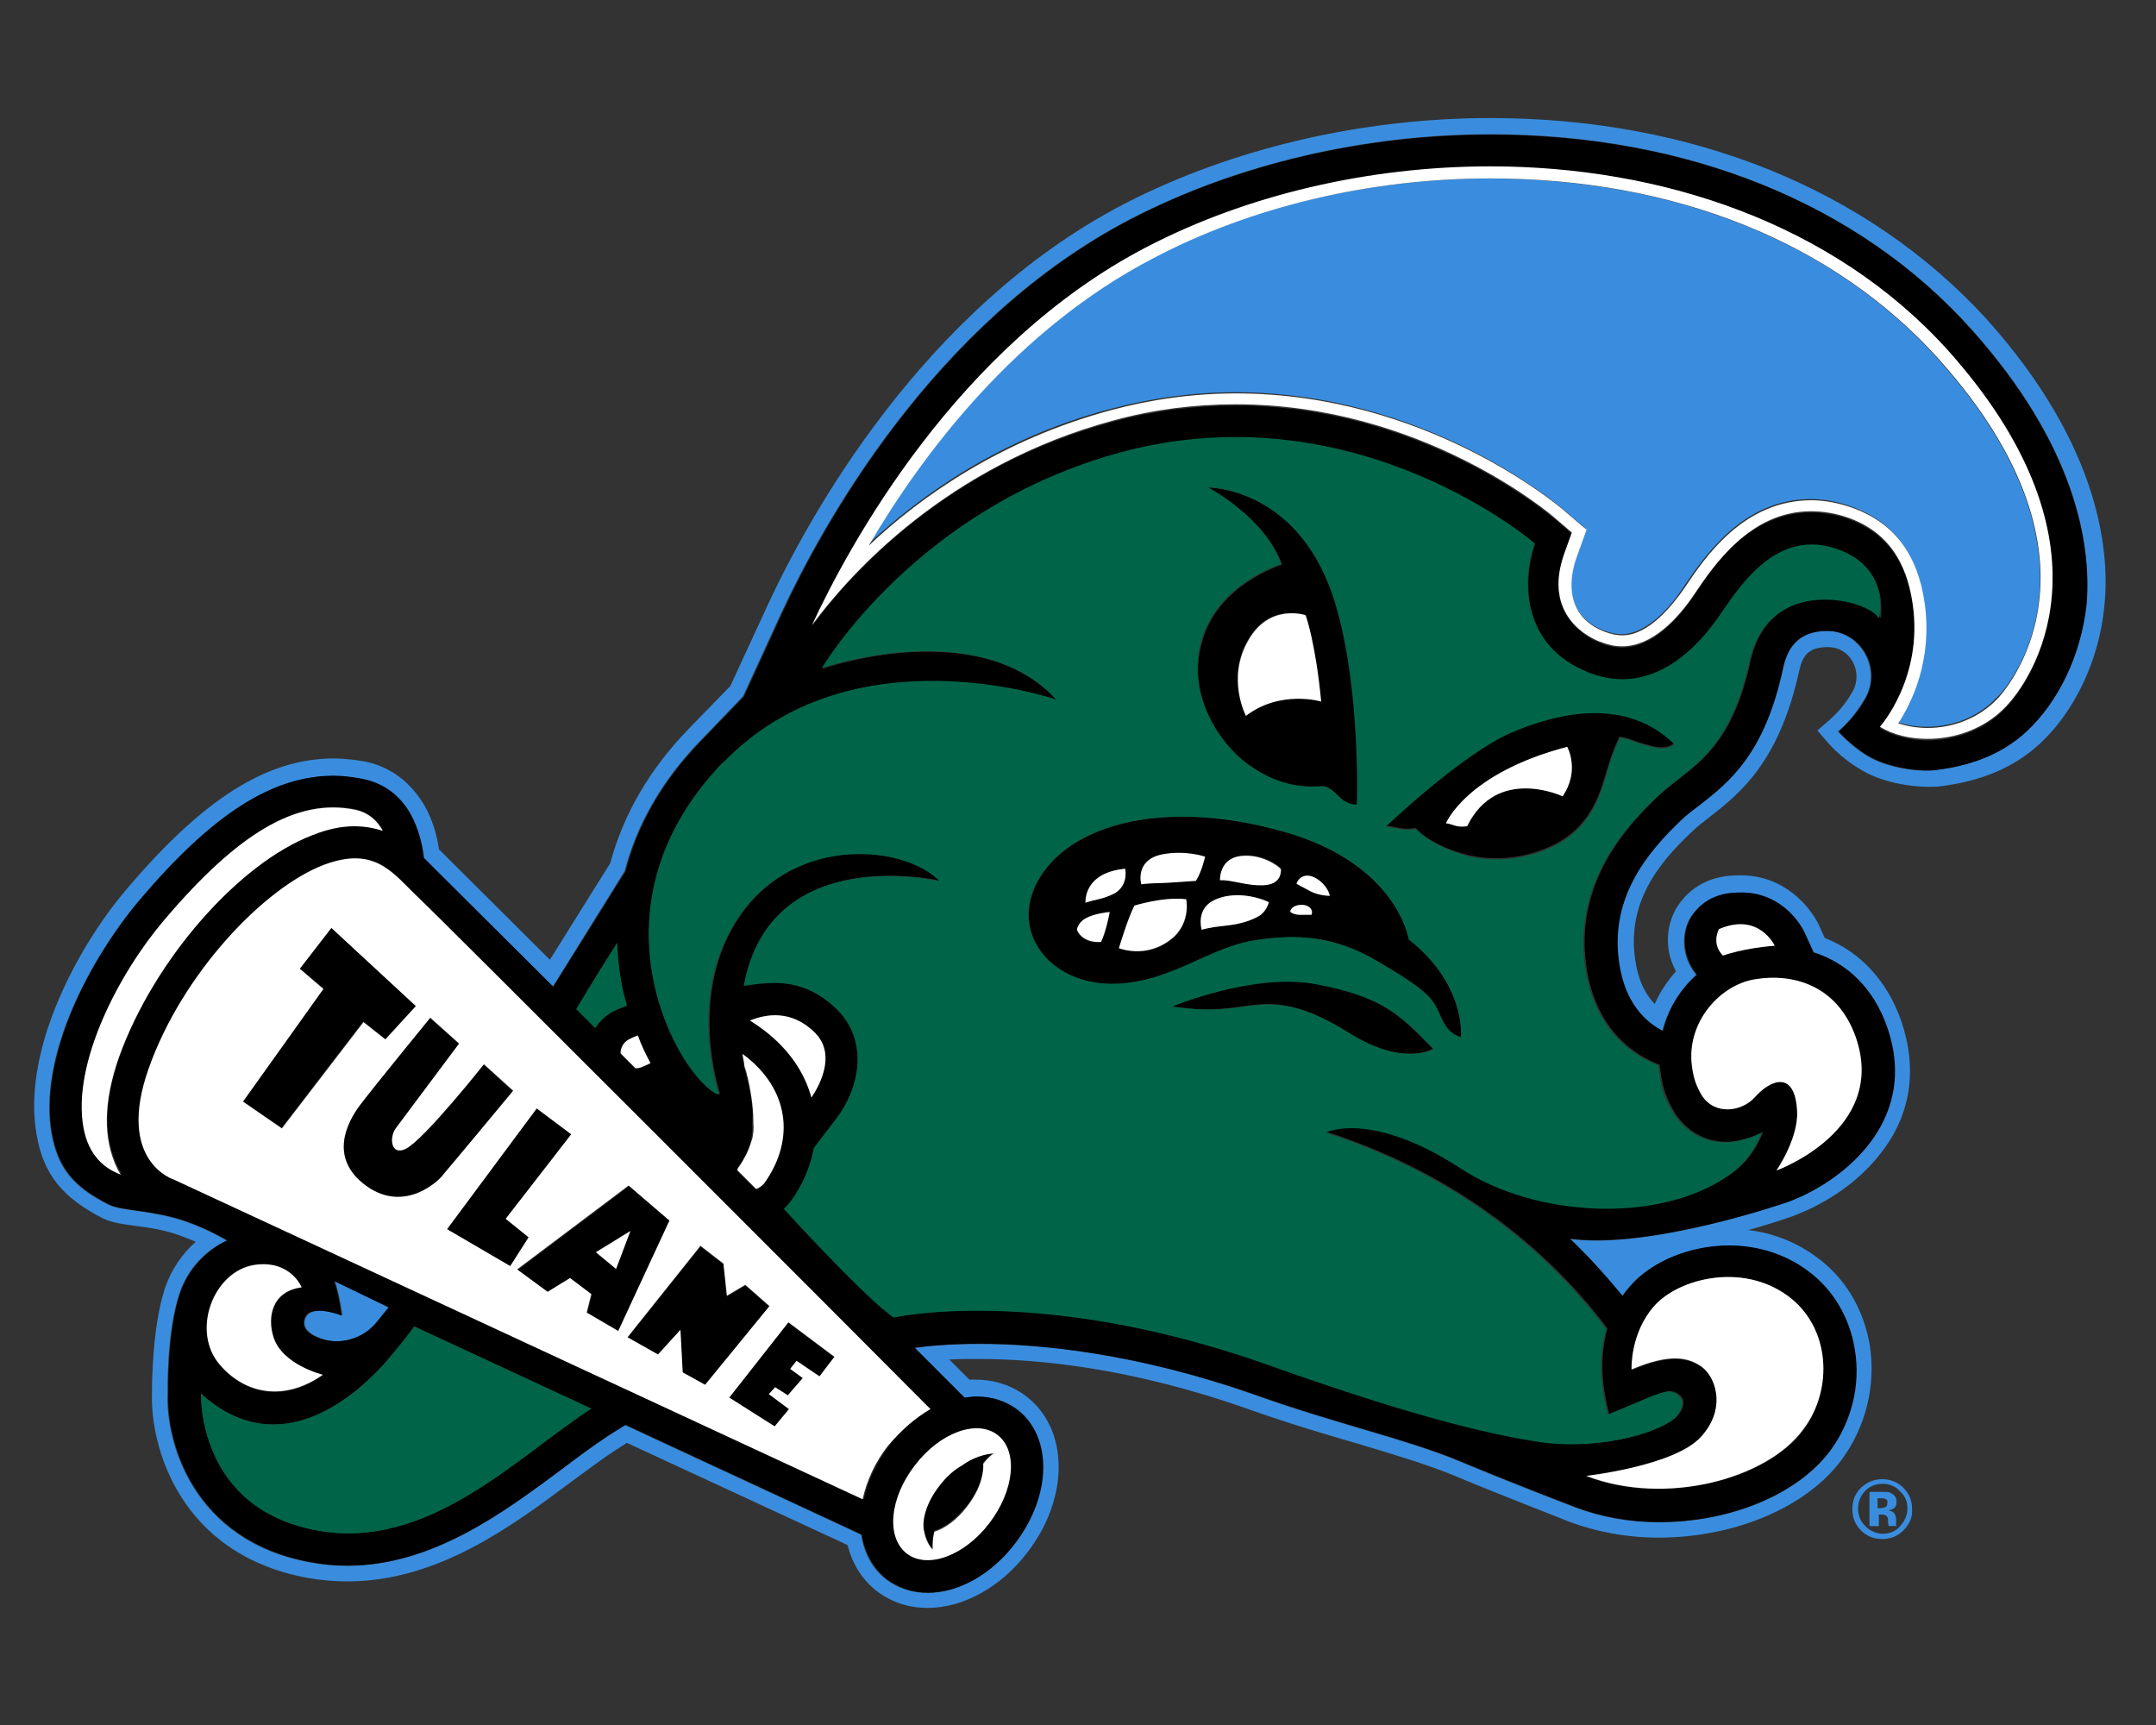 <?xml version="1.0" encoding="utf-8"?>
<!-- Generator: Adobe Illustrator 27.3.1, SVG Export Plug-In . SVG Version: 6.00 Build 0)  -->
<svg version="1.1" id="Layer_1" xmlns="http://www.w3.org/2000/svg" xmlns:xlink="http://www.w3.org/1999/xlink" x="0px" y="0px"
	 viewBox="0 0 2000 1600" style="enable-background:new 0 0 2000 1600;" xml:space="preserve">
<rect x="0" y="0" width="2000" height="1600" fill="#333333" stroke="none"/>
<style type="text/css">
	.st0{fill:#3A8DDE;}
	.st1{fill:#006548;}
	.st2{fill:#FFFFFF;}
</style>
<g>
	<path class="st0" d="M1798.2,333.5c-96.5-108.2-244.7-167.9-416.4-167.9c-110.9,0-221.8,26.1-313,73
		C942.5,304.1,855.6,418.8,805,505.1c49.6-46.4,123.7-99.2,225-125.8c37.9-10.1,76.8-15.5,115.7-15.5c176.5,0,298.6,104,303.9,108.2
		l15.5,13.3l5.9,4.8l-2.7,7.5l-6.9,19.2c-4.3,11.7-14.9,51.7,26.7,68.2c5.9,2.1,10.7,3.2,16,3.2c24.5,0,46.9-27.2,57.6-43.7
		c19.2-28.3,54.9-81.6,117.8-81.6c13.3,0,26.7,2.7,39.5,7.5c37.3,13.9,59.2,42.7,65.6,88c7.5,52.8-12.3,92.8-24.5,111.4
		c8,2.7,17.6,4.3,27.2,4.3c24.5,0,48.5-9.6,64.5-26.7C1857.4,643.8,1968.3,523.8,1798.2,333.5z M1873.9,639.5
		c-2.1,3.7-4.8,6.4-6.9,9.6C1869.1,646.4,1871.3,643.2,1873.9,639.5z M1382.4,124.5c183.4,0,342.3,64.5,446.8,181.3
		c94.4,105.6,112,197.3,105.6,255.4c-4.8,47.4-26.1,90.1-54.9,116.8c-26.7,25.1-58.7,33.1-84.2,36.3c-2.7,0.5-5.9,0.5-9.1,0.5
		c-17.6,0-41.1-4.8-56.5-14.9c-14.9-9.6-25.1-21.3-25.1-21.3c12.3-11.2,19.2-20.8,25.1-30.9c15.5-27.2-4.3-62.4-35.2-62.4h-0.5
		c-29.8,0-37.8,19.7-41,34.7c-17.6,80-50.7,106.1-77.3,126.9c-5.9,4.8-11.7,9.1-17.1,13.9c-32.5,30.9-68.2,74.1-57,136.5
		c5.9,33.6,23.5,50.7,40,59.2c5.3-20.8,16.5-38.9,31.5-52.2c-14.9-18.1-13.9-41.1-4.3-54.9c14.4-20.8,35.7-21.3,45.9-21.3
		c33,0,52.2,24,58.6,37.9l8,17.6c32,10.1,56,34.1,68.2,69.3c31.5,90.6-45.9,145.6-91.7,162.1c0,0-101.8,35.7-177.5,35.7
		c-8.5,0-17.1-0.5-25.1-1.6c20.3,19.2,36.8,37.3,49,53.3c2.1-3.2,4.8-6.4,7.5-9.6c19.7-22.4,55.5-37.3,91.2-37.3
		c27.2,0,52.3,8,73,23.5c23.5,17.1,38.9,43.2,43.7,73.6c4.8,32.5-3.2,66.6-22.9,93.3c-29.9,40.5-91.7,66.1-158.4,66.1
		c-27.7,0-53.8-4.8-77.8-13.9c0,0-57.6-21.9-107.2-42.7c-50.1-20.8-110.9-33.6-187.7-60.8c-112.5-40-202.1-48-258-48
		c-27.7,0-48.5,2.1-60.2,3.7c15.5,15.5,27.7,27.7,36.3,36.3l10.1,10.1c3.7-0.5,7.5-1.1,11.2-1.1c13.9,0,27.2,4.3,37.9,12.3
		c32.5,25.1,32,79.4-2.1,123.7c-22.4,28.8-52.2,45.9-81,45.9c-13.9,0-27.2-4.3-37.9-12.3c-12.8-9.6-20.8-24.5-23.5-41.6l-11.2-5.3
		l-207.9-96.5l-16,10.1c-13.3,8.5-28.3,19.7-43.7,31.5c-53.3,40-119.4,89-198.3,89c-11.2,0-22.9-1.1-34.1-3.2
		c-108.8-19.7-134.4-112-132.2-157.8c0,0-1.1-56.5,11.2-92.2c7.5-22.4,24-39.5,43.7-48.5c0,0-16.5-10.1-37.9-17.6
		c-30.9-10.7-59.7-9.6-71.4-15.5c-33.1-16.5-47.5-34.1-53.3-66.1c-5.9-33.1,1.1-73.6,19.7-116.8c14.9-34.7,37.3-70.4,61.3-99.2
		c67.7-80,123.7-115.7,180.2-115.7c8.5,0,17.1,1.1,25.6,2.7c20.3,3.7,36.3,16,46.4,34.1c6.4,11.7,10.1,25.6,11.7,39.5
		c2.7,2.7,120,119.4,120,119.4L579.4,808c11.2-43.2,34.7-84.2,69.8-120.5l40-41.6l35.7-77.8c36.3-77.8,140.2-269.8,324.2-365.2
		C1147.2,152.2,1265.1,124.5,1382.4,124.5z M1382.4,109.5c-119.4,0-239.9,28.3-339.1,79.4C855.1,286.5,749,481.7,712.2,561.1
		l-34.7,75.2l-38.4,39.5c-36.3,37.3-60.8,79.4-73,124.8l-56,89.6c-27.7-27.7-87.4-86.9-102.9-102.4c-2.1-14.9-6.4-27.7-12.8-39.5
		c-12.8-22.4-32-37.3-56.5-42.1c-9.6-1.6-19.2-2.7-28.3-2.7c-61.8,0-121,37.3-191.9,121c-25.1,29.3-48,66.6-63.4,102.9
		C34.5,973.8,27.6,1017,34,1052.7c6.4,36.8,24,58.1,61.3,77.3c7.5,3.7,17.1,5.3,29.3,6.9c12.8,1.6,28.3,3.7,43.7,9.6
		c4.8,1.6,9.1,3.7,13.3,5.3c-12.8,11.2-22.4,25.6-28.3,42.1c-12.3,36.8-12.3,91.2-12.3,97c-2.1,50.7,25.6,150.9,144.5,172.7
		c12.3,2.1,24.5,3.2,36.8,3.2c83.7,0,152.5-51.2,207.4-92.2c15.5-11.2,29.9-22.4,42.7-30.4l9.1-5.9l200.5,92.8l4.3,2.1
		c4.3,17.6,13.9,32.5,27.2,42.7c13.3,10.1,29.3,15.5,46.9,15.5c33.1,0,68.2-19.2,92.8-51.7c38.9-50.6,38.4-114.1-1.1-144.5
		c-13.3-10.1-29.3-15.5-46.9-15.5c-2.1,0-3.7,0-5.9,0l-4.8-4.8l-11.2-11.2l-2.7-2.7c8-0.5,17.1-0.5,27.2-0.5
		c54.4,0,142.4,8,252.7,47.4c36.3,12.8,68.8,22.4,98.1,30.9c33.6,10.1,62.9,18.7,89,29.3c49.6,20.8,107.2,42.7,107.7,43.2
		c25.6,9.6,53.8,14.9,83.2,14.9c70.9,0,137.6-28.3,170.1-72.5c21.9-29.9,31.5-67.7,26.1-104.5c-5.3-34.1-22.9-64-49.6-83.2
		c-18.7-13.9-40.5-22.4-63.4-25.1c23.5-6.4,39.5-12.3,41.1-12.8c11.7-4.3,52.8-20.8,81.6-58.1c28.3-35.7,34.6-78.4,19.2-123.2
		c-12.8-36.8-37.9-64-70.9-76.8l-5.3-11.7c-8-17.1-32-46.4-72.5-46.4c-10.7,0-38.9,0-58.1,27.7c-10.1,14.9-14.4,38.9-2.1,61.3
		c-8,9.1-14.9,19.2-19.7,30.4c-9.1-9.6-14.9-21.9-17.6-37.9c-9.6-54.9,20.8-92.8,52.8-122.6c4.3-4.3,10.1-8.5,15.5-12.8
		c27.2-21.3,64.5-50.1,83.2-135.4c3.2-14.4,8.5-22.4,26.7-22.4h0.5c9.1,0,17.6,4.8,22.4,13.3c4.8,8.5,4.8,18.7,0.5,27.2
		c-4.3,7.5-10.1,16.5-21.9,27.2l-11.2,9.6l9.6,11.2c0.5,0.5,11.7,13.9,28.8,24c19.7,12.8,47.4,17.1,64.5,17.1c3.7,0,7.5,0,11.2-0.5
		c38.4-4.8,68.8-17.6,92.8-40c32-29.9,54.4-77.3,59.2-126.4c5.3-48.5-2.1-147.7-109.3-267.1C1732.6,175.6,1570,109.5,1382.4,109.5z
		 M317.7,1220.1c0,0-11.2-4.3-20.8-4.3c-5.9,0-11.2,1.6-13.3,6.4c-1.6,3.2-2.1,7.5,1.6,11.7c1.1,1.1,2.7,2.7,5.3,4.3
		c6.9,3.7,14.4,5.9,22.4,5.9c13.9,0,27.7-6.4,37.3-17.6c4.3-4.8,8-10.1,11.2-13.9l-50.7-24.5C315,1200.9,317.7,1220.1,317.7,1220.1z
		"/>
	<path d="M357.6,963.7l28.3-30.9l-78.4-72.5l-29.3,37.9l21.9,18.7l-74.6,104.5l35.7,24.5l75.7-98.6L357.6,963.7z M857.2,1419
		c1.6,9.1,6.4,16,8,17.1c0,0-0.5-9.1,1.6-16.5c9.1-2.7,20.3-10.7,30.4-23.5c12.8-17.1,15.5-32,14.9-39.5
		c5.3-6.9,11.2-10.7,11.2-10.7c-9.1,0-21.3,4.8-30.9,11.2c-6.9,4.3-13.9,10.7-20.8,18.7C856.1,1396.6,855.6,1413.6,857.2,1419z
		 M448.8,987.6c0,0-55.4,69.8-72.5,78.4c-13.9,6.9-15.5-11.2-9.1-19.2c4.8-6.4,58.6-78.4,58.6-78.4l-27.2-24
		c0,0-54.9,67.2-65.6,81.6c-10.7,14.4-29.9,49,6.4,74.6c35.7,25.6,67.7-5.3,72-10.7c4.3-4.8,64.5-77.3,64.5-77.3L448.8,987.6z
		 M1401.6,678.4c-45.9,19.7-116.8,87.4-116.8,87.4c2.1,0,5.3,0.5,13.3,2.1s14.9,0,14.9,0s11.2,13.9,42.7,23.5
		c32,9.6,65.6,3.2,89-9.6c33.6-18.7,40.5-50.1,46.4-69.3c5.9-19.2,11.2-29.3,11.2-29.3c9.1,1.1,10.7,3.7,29.3,8.5
		c16,4.3,21.3-2.7,21.3-2.7C1508.2,645.9,1445.3,659.8,1401.6,678.4z M1449.5,738.7c0,0-60.3-28.8-88.5,27.7c0,0-6.4,1.1-11.2-0.5
		c-4.8-1.6-7.5-2.7-8.5-2.1c0,0,18.7-46.4,112.5-70.9C1453.8,692.8,1466.1,714.7,1449.5,738.7z M1307.2,871.4
		c0,0-10.7-69.8-115.2-99.7c-104.5-29.9-186.6-9.6-220.7,33.1c-42.1,52.8,0,110.9,65.6,107.7c50.1-2.1,84.8-33.1,125.8-40
		c42.1-6.9,76.8-3.7,114.6,18.7c38.4,22.4,50.1,32,56,44.3c5.9,12.3,8.5,22.4,22.4,26.7C1355.2,962.1,1360.5,913.5,1307.2,871.4z
		 M1021.4,874.1c0,0-16.5,2.1-22.4-11.2c0,0,1.1-6.4,8-10.1c8-4.3,20.8-5.9,22.4-5.9C1029.4,846.4,1026.2,864,1021.4,874.1z
		 M1031.5,829.8c-10.1,4.3-15.5,4.3-24.5,7.5c0,0-2.7-27.7,36.8-31.5C1043.8,805.8,1047.5,822.9,1031.5,829.8z M1089.7,868.8
		c-15.5,14.9-35.7,16-51.2,10.7c0,0,8.5-28.3,14.4-39.5c0,0,27.2-8.5,48-5.9C1100.9,834.1,1105.1,853.8,1089.7,868.8z M1075.8,819.2
		c-5.3,0-14.4,0.5-17.1,1.1c0,0-6.4-22.4,19.2-27.7c21.9-4.3,39.5,2.1,39.5,2.1s-3.2,14.4-8.5,22.4
		C1109.4,817,1080.6,819.2,1075.8,819.2z M1168,849.6c-6.9,4.3-16,7.5-32,9.1c-16,1.6-21.3,3.7-21.3,3.7s-5.3-18.7,10.1-26.7
		c15.5-8.5,37.3-5.9,52.3,1.6C1177.1,837.3,1175,845.8,1168,849.6z M1179.8,819.2c-9.6,3.7-27.2-0.5-30.9-1.1
		c-3.2-0.5-11.7-2.1-17.1-2.1c0,0-1.1-19.7,18.7-22.4c19.7-2.7,36.3,9.6,37.9,11.7C1188.3,805.8,1189.4,816,1179.8,819.2z
		 M1216.5,848.5c0,0-6.9,0.5-8.5,0c-2.1,0-6.9,0-11.2-2.7c0,0,0-5.3,8.5-6.4C1213.3,838.4,1218.7,843.2,1216.5,848.5z M1215.5,826.6
		c-8-4.3-12.8-6.9-12.8-6.9s1.6-7.5,10.1-7.5c8,0,18.7,9.1,20.8,18.7C1233.6,831.4,1223.5,830.9,1215.5,826.6z M1220.8,912.5
		c-58.1-11.2-134.4,20.8-134.4,20.8c22.9,3.2,36.3,4.3,62.9,0.5c26.7-3.7,51.2-8,101.8,24c51.2,32,77.8,14.9,77.8,14.9
		C1297.1,939.7,1281.1,924.2,1220.8,912.5z M1829.2,306.3C1724.6,189,1565.8,125,1382.4,125c-117.3,0-235.1,27.7-332.1,77.8
		C865.7,298.3,762.3,489.7,726,568.1l-35.7,77.8l-40,41.6c-35.2,36.3-58.6,76.8-69.8,120.5l-67.2,107.2c0,0-117.3-116.8-120-119.4
		c-1.6-13.9-5.3-27.2-11.7-39.5c-10.1-18.7-26.1-30.4-46.4-34.1c-8.5-1.6-17.1-2.7-25.6-2.7c-57,0-112.5,35.7-180.2,115.7
		c-24,28.3-46.4,64.5-61.3,99.2c-18.7,43.7-25.6,84.2-19.7,116.8c5.9,32,20.3,49.6,53.3,66.1c12.3,5.9,40.5,4.8,71.4,15.5
		c21.3,7.5,37.9,17.6,37.9,17.6c-19.2,9.1-35.7,26.1-43.7,48.5c-12.3,35.7-11.2,92.2-11.2,92.2c-2.1,45.9,22.9,137.6,132.2,157.8
		c11.2,2.1,22.9,3.2,34.1,3.2c78.9,0,145-49.6,198.3-89c15.5-11.7,29.9-22.4,43.7-31.5l16-10.1l207.9,96.5l11.2,5.3
		c2.7,17.1,10.7,31.5,23.5,41.6c10.7,8,23.5,12.3,37.9,12.3c28.8,0,59.2-17.1,81-45.9c33.6-44.3,34.7-98.1,2.1-123.7
		c-10.7-8-23.5-12.3-37.9-12.3c-3.7,0-7.5,0.5-11.2,1.1l-10.1-10.1c-8.5-8.5-21.3-21.3-36.3-36.3c11.7-1.6,32.5-3.7,60.2-3.7
		c55.4,0,145.6,8.5,258,48c76.8,27.2,137.6,40,187.7,60.8c50.1,20.8,107.2,42.7,107.2,42.7c24,9.1,50.1,13.9,77.8,13.9
		c66.1,0,128.5-26.1,158.4-66.1c19.7-26.7,28.3-60.8,22.9-93.3c-4.8-30.4-20.3-56.5-43.7-73.6c-20.8-15.5-46.4-23.5-73-23.5
		c-35.7,0-71.4,14.4-91.2,37.3c-2.7,3.2-5.3,6.4-7.5,9.6c-12.8-15.5-28.8-34.1-49-53.3c75.7,10.1,202.6-34.1,202.6-34.1
		c45.3-16.5,123.2-71.4,91.7-162.1c-12.3-35.2-36.3-59.2-68.2-69.3l-8-17.6c-6.4-13.9-25.6-37.9-58.6-37.9
		c-10.7,0-31.5,0.5-45.9,21.3c-9.6,13.9-10.1,36.8,4.3,54.9c-14.9,13.3-26.7,31.5-31.5,52.3c-16.5-8.5-34.1-25.6-40-59.2
		c-11.2-62.4,24.5-105.6,57-136.5c4.8-4.8,10.7-9.1,17.1-13.9c26.7-20.8,60.2-46.9,77.3-126.9c3.2-14.9,11.2-34.7,41.1-34.7h0.5
		c31.4,0.5,50.6,35.2,35.2,62.4c-5.9,10.1-12.8,20.3-25.1,30.9c0,0,10.1,11.7,25.1,21.3c18.7,11.7,48,16.5,65.6,14.4
		c25.1-3.2,57.6-11.2,84.2-36.3c28.3-26.7,49.6-69.3,54.9-116.8C1940.6,503.5,1923.5,411.8,1829.2,306.3z M591.2,961
		c3.7,9.1,7.5,17.6,12.3,25.6c-0.5,0-0.5,0-1.1,0.5c-3.2,1.1-5.3,2.1-5.9,2.7c-2.1,1.1-4.3,1.6-6.9,1.6c-1.6-1.6-2.7-2.7-3.7-3.7
		c-3.2-3.2-6.9-6.9-10.1-10.1c0-0.5,0-1.1,0-1.6c0.5-4.3,2.7-8.5,6.9-10.7C583.2,964.2,585.8,962.6,591.2,961z M572.5,874.6
		c0.5,14.4,2.1,29.3,5.3,44.3c1.1,4.8,2.1,9.1,3.7,13.9c-6.9,2.7-12.3,5.3-13.9,5.9c-6.4,3.7-11.7,9.1-15.5,14.9
		c-5.9-5.9-11.7-11.7-17.6-17.6C547.4,914.6,559.7,894.9,572.5,874.6z M77.7,1045.2c-10.7-59.7,33.1-142.9,74.1-191.4
		c69.8-82.1,123.7-113.6,177.5-103.4c12.3,2.7,20.8,10.1,26.1,19.7c-8-2.7-16.5-4.3-26.7-4.3c-11.7,0-24.5,2.7-37.9,8
		C221.7,800,142.8,890.6,110.8,980.2c-14.4,41.1-14.9,75.7-1.1,102.9c1.1,2.1,2.1,3.7,3.2,5.3C98,1083.6,82.5,1071.9,77.7,1045.2z
		 M236.1,1173.7c33.1-4.8,43.7,20.8,43.7,20.8c-27.2,3.2-31.5,27.2-26.1,45.9c8,26.1,45.9,35.2,45.9,35.2
		c-35.7,25.1-72,18.1-95.4-9.1C176.9,1235,197.7,1179.1,236.1,1173.7z M309.7,1188.1l50.7,24.5c-2.7,3.7-6.9,8.5-11.2,13.9
		c-14.4,17.6-40,22.9-59.7,11.7c-2.1-1.6-4.3-2.7-5.3-4.3c-3.2-4.3-2.7-8.5-1.6-11.7c5.3-13.3,34.1-2.1,34.1-2.1
		S314.5,1200.9,309.7,1188.1z M294.2,1419.5c-112-20.8-107.7-126.9-107.7-126.9c59.2,53.9,122.1,24,169-26.7
		c10.7-11.2,20.3-23.5,28.8-35.7l164.2,76.2C480.8,1350.2,397.6,1438.7,294.2,1419.5z M925.4,1331c19.2,14.9,16,51.2-7.5,81.6
		c-23.5,30.4-57.6,42.7-76.8,28.3c-19.2-14.9-16-51.2,7.5-81.6C871.6,1328.9,906.3,1316.6,925.4,1331z M863.1,1307
		c-14.4,8-27.7,19.2-38.4,34.1c-11.7,15.5-19.7,32.5-23.5,49.6L162,1094.3c0,0-54.4-16.5-23.5-103.4
		c30.9-86.9,106.6-167.4,162.6-188.7c48.5-18.1,64.5,9.1,88,30.9C404.6,847.4,803.4,1247.3,863.1,1307z M693,999.9
		c-0.5-1.1-0.5-2.7-1.1-4.3c-0.5-1.6-1.1-3.7-1.6-5.3c-0.5-1.1-0.5-2.1-0.5-3.2c-0.5-2.7-1.1-5.9-1.6-9.1c0.5,0.5,1.6,1.1,2.1,1.6
		c40.5,30.9,47.5,77.3,18.1,118.4c-1.6,2.7-4.3,4.3-7.5,5.3c-5.9-5.9-11.7-11.7-17.6-17.6c0.5-1.6,1.1-2.7,2.1-3.7
		c3.7-4.8,8-12.8,10.7-21.9c0-0.5,0.5-1.6,0.5-2.7c1.1-4.8,1.6-9.6,1.1-14.9C698.9,1031.9,697.3,1018,693,999.9z M695.7,946.6
		c14.4-5.9,38.4-10.1,60.2,11.2c21.9,21.9,1.1,53.8-3.2,60.2c-6.4-23.5-21.3-44.8-44.3-62.4C704.7,952.5,700.5,949.3,695.7,946.6z
		 M1534.3,1211.6c22.4-25.6,81.6-40.5,124.2-9.6c38.9,28.8,42.7,86.9,14.4,124.8c-33.6,45.3-128,70.4-201,42.7
		c0,0,82.1-9.1,106.6-36.3c24.5-27.2,12.8-57-0.5-65.6c-11.7-7.5-27.7-12.3-64,3.2C1514,1270.2,1511.9,1237.2,1534.3,1211.6z
		 M1594.6,861.8c37.3-16.5,51.7,15.5,51.7,15.5c-29.3,2.1-48,9.1-48,9.1C1587.1,875.7,1594.6,861.8,1594.6,861.8z M1628.7,908.2
		c33.6-5.3,75.2,4.3,92.8,53.8c30.4,86.4-73.6,123.7-73.6,123.7s19.7-29.3,19.2-54.4c-1.6-38.4-24-30.9-39.5-13.3
		c-11.2,12.8-36.8,17.1-49-2.1c-5.3-8-7.5-14.9-9.1-27.2C1564.2,947.7,1595.6,913,1628.7,908.2z M1623.9,613.4
		c-19.2,87.4-56.5,97.6-85.8,125.3c-25.6,24.5-80.5,80-65.6,163.1c10.1,55.4,44.8,77.3,67.2,85.8c0,1.6,0,3.2,0.5,5.3
		c2.1,16,5.9,26.7,13.3,38.9c10.7,17.1,28.8,27.7,49,27.2c17.1-0.5,33.1-9.1,33.1-9.1c-6.4,16-16,29.9-32,40.5
		c-65.6,44.8-179.1,37.3-246.8-6.9c-84.2-54.9-125.8-33.6-125.8-33.6c140.2,45.3,221.3,130.1,260.2,182.3
		c-10.1,35.2-1.1,68.2,1.6,79.4l33.1-13.9c14.4-5.9,19.2-6.9,22.4-7.5c2.7,0,9.1,1.1,12.3,6.4c3.2,5.3-1.1,13.3-4.8,17.1
		c-12.3,12.8-64.5,30.9-121,24c-58.1-8-138.1-29.8-258-72.5C966,1190.8,830,1221.7,830,1221.7c-25.1-17.1-85.8-83.2-101.8-100.8
		c2.1-2.1,3.7-4.3,5.9-6.4c11.7-16,18.7-33.1,21.9-50.1l20.8-27.2c21.3-27.7,30.9-71.4,1.1-100.8c-16.5-16-36.3-25.1-58.1-25.1
		c-8,0-18.1,1.1-28.8,2.7c24-134.4,181.8-97,181.8-97c-32.5-33.6-133.3-43.2-185.5,31.5c-51.2,73-19.2,166.3-19.2,166.3
		c-0.5,0-0.5-0.5-1.1-0.5v0.5c-34.1-13.9-128-170.6,4.8-308.2v0.5l0.5-0.5c118.9-122.6,308.2-57,308.2-57
		c-73-80-217.5-29.3-217.5-29.3s87.4-149.8,278.8-200.5c217.5-58.1,382.3,84.8,382.3,84.8c-11.7,33.1-13.3,94.9,50.6,120
		c60.3,23.5,103.4-26.7,122.6-55.4c19.2-28.8,53.3-78.9,109.3-58.6c47.4,17.6,37.9,62.9,37.9,62.9
		C1736.9,555.8,1642,530.2,1623.9,613.4z M1860.6,656.6c-33,34.7-86.4,37.3-116.8,18.7c0,0,40.5-45.9,30.4-114.1
		c-3.7-27.2-15.5-63.4-58.6-79.4c-11.7-4.3-24-6.4-35.7-6.4c-57,0-90.6,49.6-108.2,76.8c-14.9,21.9-38.4,48.5-67.2,48.5
		c-6.4,0-13.3-1.6-20.3-4.3c-9.1-3.7-53.9-24.5-33.1-82.1l6.9-19.2l-15.5-13.3c-4.8-4.3-124.2-105.6-296.4-105.6
		c-37.9,0-75.7,4.8-113,14.9c-154.6,41.1-245.2,142.4-279.9,189.8c33.1-72,133.8-259.6,310.8-350.8
		c221.8-115.7,559.8-108.8,742.7,96C1961.4,498.7,1893.1,622.4,1860.6,656.6z M469.1,1130.5l60.8-78.4l-32-24l-83.2,112l58.6,34.7
		l17.1-26.7L469.1,1130.5z M718.6,1323l13.3-16l-18.7-13.9l5.9-6.4l11.7,7.5l13.9-16l-11.7-8.5l5.9-7.5l21.3,14.4l13.3-18.1
		l-42.7-32l-54.4,69.8L718.6,1323z M610.4,1256.9l20.8-22.9l2.1,39.5l20.8,11.7l59.7-73l-22.4-19.7l-17.1,10.1l-3.2-29.8l-21.3-16.5
		l-67.7,84.8L610.4,1256.9z M480.3,1178l28.3,20.8l20.8-12.8l19.7,14.9l-4.3,17.1l29.3,17.1l47.5-102.4l-37.9-32.5L480.3,1178z
		 M571.4,1176.9l-18.7-15.5l32-19.7L571.4,1176.9z M1156.3,707.7c19.7,14.9,43.2,24.5,72,21.9c0,0,5.3,0,13.9,9.1
		c2.7,3.2,9.6,8.5,17.6,8c0,0,3.7-104.5-19.2-183.4c-32-111.4-119.4-110.9-119.4-110.9s52.8,27.7,68.2,71.4c0,0-60.8,18.1-74.6,73
		C1100.9,647,1133.4,690.7,1156.3,707.7z M1157.4,593.6c19.7-34.7,53.3-23.5,53.3-23.5s9.1,24.5,14.4,80c0,0-37.9-11.2-69.8,12.8
		C1155.8,663.5,1137.1,628.8,1157.4,593.6z"/>
	<path class="st1" d="M1706,509.9c-55.4-20.8-89.6,29.9-109.3,58.6c-19.2,28.8-62.4,78.9-122.6,55.4c-64-25.1-62.4-86.9-50.6-120
		c0,0-164.7-142.4-382.3-84.8c-191.4,51.2-278.8,200.5-278.8,200.5s145-50.1,217.5,29.3c0,0-189.3-65.6-308.7,58.1l-0.5,0.5v-0.5
		c-132.8,137.6-38.9,294.3-4.8,308.2c0,0,0,0,0-0.5c0.5,0,0.5,0.5,1.1,0.5c0,0-32-93.3,19.2-166.3c52.2-74.6,153-65,185.5-31.5
		c0,0-157.3-37.3-181.8,97c10.7-1.6,20.3-2.7,28.8-2.7c21.9,0,41.6,8.5,58.1,25.1c29.3,29.3,20.3,73-1.1,100.8l-20.8,27.2
		c-3.2,17.1-10.1,34.1-21.9,50.1c-1.6,2.1-3.7,4.3-5.9,6.4c16,17.6,77.3,83.7,101.8,100.8c0,0,136-30.9,346.6,43.7
		c120,42.7,199.9,64.5,258,72.5c56.5,6.4,108.8-11.2,121-24c3.7-3.7,8-11.7,4.8-17.1c-3.2-5.3-9.1-6.4-12.3-6.4
		c-3.2,0.5-8,1.1-22.4,7.5l-33.1,13.9c-2.7-11.2-11.7-44.3-1.6-79.4c-38.9-52.2-120-137-260.2-182.3c0,0,41.6-21.3,125.8,33.6
		c67.7,44.3,181.3,51.7,246.8,6.9c16-10.7,25.6-24.5,32-40.5c0,0-15.5,8.5-33.1,9.1c-20.3,0.5-38.4-10.1-49-27.2
		c-8-12.3-11.7-23.5-13.3-38.9c0-1.6,0-3.2-0.5-5.3c-22.4-8.5-57-30.4-67.2-85.8c-14.9-83.7,40-138.6,65.6-163.1
		c28.8-27.7,66.6-37.9,85.8-125.3c18.1-83.2,113-57,120-40.5C1743.8,572.8,1753.4,527.5,1706,509.9z M1113.7,596.3
		c14.4-54.9,74.6-73,74.6-73c-14.9-43.7-68.2-71.4-68.2-71.4s87.4-0.5,119.4,110.9c22.9,78.9,19.2,183.4,19.2,183.4
		c-8,0.5-14.4-4.8-17.6-8c-8-9.1-13.9-9.1-13.9-9.1c-28.8,2.7-52.3-6.9-72-21.9C1133.4,690.7,1100.9,647,1113.7,596.3z
		 M1251.7,958.3c-51.2-32-75.2-27.7-101.8-24c-26.7,3.7-40,2.1-62.9-0.5c0,0,76.2-32,134.4-20.8c60.2,11.7,76.2,26.7,108.8,60.2
		C1329.6,972.7,1302.4,990.3,1251.7,958.3z M1355.2,962.1c-13.3-3.7-16.5-14.4-22.4-26.7c-5.9-12.3-17.6-21.9-56-44.3
		c-38.4-22.4-72.5-25.6-114.6-18.7c-41.1,6.9-75.7,37.9-125.8,40c-65.6,3.2-107.7-55.4-65.6-107.7c34.1-42.7,115.7-62.9,220.7-33.1
		c105,29.9,115.2,99.7,115.2,99.7C1360.5,913.5,1355.2,962.1,1355.2,962.1z M1532.2,692.8c-19.2-4.8-20.8-7.5-29.3-8.5
		c0,0-5.9,10.1-11.2,29.3c-5.9,19.2-12.8,50.7-46.4,69.3c-23.5,12.8-57.1,19.2-89,9.6c-31.5-9.6-42.7-23.5-42.7-23.5
		s-6.9,1.6-14.9,0c-8-1.6-11.2-2.1-13.3-2.1c0,0,70.9-67.7,116.8-87.4c43.7-18.7,106.6-33.1,151.4,11.2
		C1553.5,689.6,1548.2,697.1,1532.2,692.8z M572.5,874.6c-12.8,19.7-25.1,40-37.9,61.3c5.9,5.9,11.7,11.7,17.6,17.6
		c3.7-5.9,9.1-11.2,15.5-14.9c1.6-1.1,6.4-3.2,13.9-5.9c-1.1-4.8-2.7-9.1-3.7-13.9C574.6,903.9,573,889,572.5,874.6z M355.5,1266
		c-46.4,50.6-109.8,80.5-169,26.7c0,0-4.3,106.6,107.7,126.9c103.4,19.2,186.6-69.3,254.3-113l-164.2-76.2
		C375.2,1242.5,365.6,1254.2,355.5,1266z"/>
	<path class="st2" d="M1594.6,861.8c0,0-7.5,13.3,3.7,24.5c0,0,18.7-6.9,48-9.1C1646.3,877.3,1631.9,845.8,1594.6,861.8z
		 M1628.7,908.2c-32.5,4.8-64.5,39.5-59.2,80.5c1.6,12.3,4.3,18.7,9.1,27.2c12.3,19.2,37.3,14.9,49,2.1
		c15.5-17.6,37.9-25.1,39.5,13.3c1.1,25.1-19.2,54.4-19.2,54.4s103.4-37.3,73.6-123.7C1703.9,912.5,1661.7,902.9,1628.7,908.2z
		 M1658.5,1202c-42.7-31.4-101.8-16-124.2,9.6c-22.4,25.6-20.8,58.6-20.8,58.6c36.3-15.5,52.8-10.7,64-3.2
		c13.3,8.5,25.1,38.4,0.5,65.6c-24.5,27.2-106.6,36.3-106.6,36.3c73,28.3,167.4,3.2,201-42.7C1701.2,1288.9,1698,1230.8,1658.5,1202
		z M752.7,1018c4.3-6.4,25.1-38.4,3.2-60.2s-45.9-17.1-60.2-11.2c4.3,2.7,9.1,5.9,13.3,9.1C731.9,973.3,746.3,994.6,752.7,1018z
		 M1043.8,805.8c-39.4,3.7-36.8,31.5-36.8,31.5c9.1-3.2,13.9-2.7,24.5-7.5C1047.5,822.9,1043.8,805.8,1043.8,805.8z M1212.8,812.2
		c-8,0-10.1,7.5-10.1,7.5s4.8,2.7,12.8,6.9c8,4.3,18.1,4.3,18.1,4.3C1231.5,821.3,1220.8,812.2,1212.8,812.2z M1124.8,835.7
		c-15.5,8.5-10.1,26.7-10.1,26.7s5.9-2.1,21.3-3.7c16-1.6,25.1-5.3,32-9.1c6.9-4.3,9.1-12.8,9.1-12.8
		C1162.2,829.8,1140.3,827.2,1124.8,835.7z M1225.6,650.7c-5.3-55.4-14.4-80-14.4-80s-33.6-11.7-53.3,23.5
		c-20.3,35.2-2.1,69.8-2.1,69.8C1187.8,639.5,1225.6,650.7,1225.6,650.7z M1205.4,839.4c-8.5,1.1-8.5,6.4-8.5,6.4
		c4.3,3.2,9.1,2.7,11.2,2.7c1.6,0,8.5,0,8.5,0C1218.7,843.2,1213.3,838.4,1205.4,839.4z M1341.3,763.7c1.6,0,3.7,0.5,8.5,2.1
		c4.8,1.6,11.2,0.5,11.2,0.5c27.7-56.5,88.5-27.7,88.5-27.7c16.5-24,4.3-45.9,4.3-45.9C1360,717.3,1341.3,763.7,1341.3,763.7z
		 M1150.4,794.1c-19.7,2.7-18.7,22.4-18.7,22.4c5.9-0.5,13.9,1.6,17.1,2.1c3.2,0.5,20.8,4.8,30.9,1.1c9.6-3.7,8.5-13.3,8.5-13.3
		C1186.7,803.7,1170.2,791.4,1150.4,794.1z M1052.3,840c-5.9,11.2-14.4,39.5-14.4,39.5c15.5,5.3,35.2,3.7,51.2-10.7
		c15.5-14.9,11.2-34.7,11.2-34.7C1079.5,831.4,1052.3,840,1052.3,840z M1077.9,792.5c-25.6,5.3-19.2,27.7-19.2,27.7
		c2.7-0.5,11.7-1.1,17.1-1.1s33.6-2.1,33.6-2.1c5.3-8,8.5-22.4,8.5-22.4S1099.8,788.2,1077.9,792.5z M999,862.4
		c5.9,13.3,22.4,11.2,22.4,11.2c4.8-10.1,8-27.7,8-27.7c-1.6,0-14.9,1.6-22.4,5.9C999.6,856,999,862.4,999,862.4z M575.7,975.4
		c0,0.5,0,1.1,0,1.6c3.2,3.2,6.4,6.4,10.1,10.1c1.6,1.6,2.7,2.7,3.7,3.7c2.1,0,4.8-0.5,6.9-1.6c0.5,0,2.7-1.1,5.9-2.7
		c0.5,0,0.5,0,1.1-0.5c-4.3-8-8.5-16.5-11.7-25.6c-4.8,1.6-8,3.7-8.5,3.7C578.4,966.9,576.2,971.1,575.7,975.4z M110.3,980.7
		c32-89.6,110.9-180.2,180.2-206.3c13.3-5.3,26.1-8,37.9-8c10.1,0,18.7,1.6,26.7,4.3c-5.3-9.6-13.3-17.1-26.1-19.7
		c-53.3-10.7-107.7,20.8-177.5,103.4c-41.1,48.5-84.8,131.7-74.1,191.4c4.8,26.7,20.3,38.4,34.7,43.7c-1.1-1.6-2.1-3.2-3.2-5.3
		C95.3,1056.4,95.9,1021.8,110.3,980.7z M696.7,1059.6c-2.7,9.1-7.5,17.1-10.7,21.9c-1.1,1.1-1.6,2.7-2.1,3.7
		c5.9,5.9,11.7,11.7,17.6,17.6c2.7-1.1,5.3-2.7,7.5-5.3c29.3-41.1,22.4-87.4-18.1-118.4c-0.5-0.5-1.6-1.1-2.1-1.6
		c0.5,3.2,1.1,6.4,1.6,9.1c0,1.1,0,2.1,0.5,3.2c0.5,1.6,1.1,3.7,1.6,5.3c0.5,1.6,0.5,3.2,1.1,4.3c4.3,18.7,5.3,32.5,5.3,42.1
		c0.5,5.3,0,10.1-1.1,14.9C697.3,1058,696.7,1059.1,696.7,1059.6z M863.1,1307c-59.7-60.3-459-459.6-474.5-474
		c-23.5-21.9-39.5-49-88-30.9c-56,21.3-131.7,101.3-162.6,188.7c-30.9,86.9,23.5,103.4,23.5,103.4l638.7,296.4
		c3.7-17.1,11.7-34.7,23.5-49.6C835.9,1326.7,849.2,1315,863.1,1307z M225.4,1021.8l74.6-104.5l-21.9-18.7l29.3-37.9l78.4,72.5
		l-28.3,30.9l-20.3-16l-75.7,98.6L225.4,1021.8z M340,1100.1c-36.3-26.1-17.1-60.2-6.4-74.6c10.7-14.4,65.6-81.6,65.6-81.6l26.7,24
		c0,0-53.8,72-58.6,78.4c-6.4,8.5-4.8,26.1,9.1,19.2c17.1-8.5,72.5-78.4,72.5-78.4l27.2,24.5c0,0-60.2,72.5-64.5,77.3
		C407.8,1094.8,375.8,1125.7,340,1100.1z M414.7,1140.1l83.2-112l32,24l-60.8,78.4l21.3,17.1l-17.1,26.7L414.7,1140.1z
		 M544.2,1217.4l4.3-17.1l-19.7-14.9l-20.8,12.8l-28.3-20.8l103.4-77.8l37.9,32.5l-47.5,102.4L544.2,1217.4z M633.3,1272.9
		l-2.1-39.5l-20.8,22.9l-28.3-16l67.7-84.8l21.3,16.5l3.2,29.8l17.1-10.1l22.4,19.7l-59.7,73L633.3,1272.9z M760.2,1276.6
		l-21.3-14.4l-5.9,7.5l11.7,8.5l-13.9,16l-11.7-7.5l-5.9,6.4l18.7,13.9l-13.3,16l-42.1-26.7l54.9-69.8l42.7,32L760.2,1276.6z
		 M552.8,1161.5l18.7,15.5l13.3-35.2L552.8,1161.5z M279.8,1194c0,0-10.1-25.6-43.7-20.8c-38.4,5.9-59.2,61.8-32,92.8
		c23.5,27.2,59.7,34.1,95.4,9.1c0,0-37.9-9.1-45.9-35.2C247.8,1221.7,252.1,1197.7,279.8,1194z M925.4,1331
		c-19.2-14.9-53.8-2.1-76.8,28.3c-23.5,30.4-26.7,66.6-7.5,81.6c19.2,14.9,53.8,2.1,76.8-28.3C940.9,1382.2,944.6,1345.9,925.4,1331
		z M912.1,1357.7c0.5,7.5-1.6,22.4-14.9,39.5c-9.6,12.8-21.3,20.8-30.4,23.5c-2.1,7.5-1.6,16.5-1.6,16.5c-2.1-1.6-6.4-8-8-17.1
		c-1.6-5.3-1.1-22.4,14.4-42.1c6.4-8.5,13.9-14.9,20.8-18.7c9.1-6.9,21.9-11.2,30.9-11.2C922.8,1347,917.5,1350.7,912.1,1357.7z
		 M1382.4,165.5c171.7,0,319.4,59.7,416.4,167.9c170.1,190.3,58.6,310.3,53.8,315.1c-16.5,17.1-40,26.7-64.5,26.7
		c-9.6,0-19.2-1.6-27.2-4.3c12.3-18.7,32-58.6,24.5-111.4c-6.4-45.3-28.3-74.1-65.6-88c-13.3-4.8-26.7-7.5-39.5-7.5
		c-62.9,0-98.6,52.8-117.8,81.6c-11.2,16-33.1,43.7-57.6,43.7c-5.3,0-10.1-1.1-16-3.2c-41.6-16-30.9-56-26.7-68.2l6.9-19.2l2.7-7.5
		l-5.9-4.8l-15.5-13.3c-5.3-4.3-127.4-108.2-303.9-108.2c-38.9,0-77.8,5.3-115.7,15.5c-101.3,27.2-175.9,79.4-225,125.8
		c50.6-86.4,137.6-201,263.9-266.6C1160.6,191.6,1271.5,165.5,1382.4,165.5z M1382.4,154.3c-113,0-226.1,26.7-318.3,74.6
		c-177,91.7-277.8,279.4-310.8,350.8c35.2-47.5,125.3-148.2,279.9-189.8c36.8-10.1,75.2-14.9,113-14.9
		c172.2,0,291.6,101.3,296.4,105.6l15.5,13.3l-6.9,19.2c-20.8,58.1,24,78.9,33.1,82.1c6.9,2.7,13.3,4.3,20.3,4.3
		c28.3,0,52.2-26.1,67.2-48.5c18.1-26.7,51.7-76.8,108.2-76.8c11.7,0,24,2.1,35.7,6.4c43.2,16,54.4,51.7,58.6,79.4
		c10.1,68.8-30.4,114.1-30.4,114.1c12.3,7.5,27.7,11.2,44.3,11.2c25.1,0,52.8-9.1,72.5-29.9c32.5-34.1,100.8-157.8-53.8-330.6
		C1700.1,206.6,1540.7,154.3,1382.4,154.3z"/>
	<path class="st0" d="M1765.7,1419.5c-5.3,5.3-11.7,8-19.7,8c-8,0-14.4-2.7-19.7-8c-5.3-5.3-8-11.7-8-19.7c0-8,2.7-14.9,8.5-20.3
		c5.3-4.8,11.7-7.5,19.2-7.5c7.5,0,14.4,2.7,19.7,8c5.3,5.3,8,11.7,8,19.7C1774.2,1407.2,1771.6,1413.6,1765.7,1419.5z M1730,1383.2
		c-4.3,4.3-6.4,10.1-6.4,16c0,6.4,2.1,11.7,6.9,16.5c4.3,4.3,10.1,6.9,16,6.9c6.4,0,11.7-2.1,16-6.9c4.3-4.8,6.9-10.1,6.9-16.5
		c0-6.4-2.1-11.7-6.9-16c-4.3-4.8-10.1-6.9-16-6.9C1740.1,1376.3,1734.2,1378.4,1730,1383.2z M1734.2,1414.7v-30.9
		c2.1,0,4.8,0,8.5,0c3.7,0,5.9,0,6.4,0c2.7,0,4.3,0.5,5.9,1.6c2.7,1.6,4.3,3.7,4.3,7.5c0,2.7-0.5,4.3-2.1,5.9
		c-1.6,1.1-3.2,1.6-5.3,2.1c2.1,0.5,3.2,1.1,4.3,1.6c1.6,1.6,2.7,3.7,2.7,6.9v2.7c0,0.5,0,0.5,0,1.1c0,0.5,0,0.5,0,1.1l0.5,1.1h-7.5
		c0-1.1-0.5-2.7-0.5-4.3c0-1.6,0-3.2-0.5-3.7c-0.5-1.1-1.1-1.6-2.1-2.1c-0.5,0-1.6-0.5-2.7-0.5h-1.6h-1.6v10.7h-8.5V1414.7z
		 M1748.6,1390.2c-1.1-0.5-2.7-0.5-4.8-0.5h-2.1v9.1h3.2c2.1,0,3.2-0.5,4.3-1.1c1.1-0.5,1.6-2.1,1.6-3.7
		C1751.3,1391.8,1750.2,1390.7,1748.6,1390.2z"/>
</g>
</svg>
